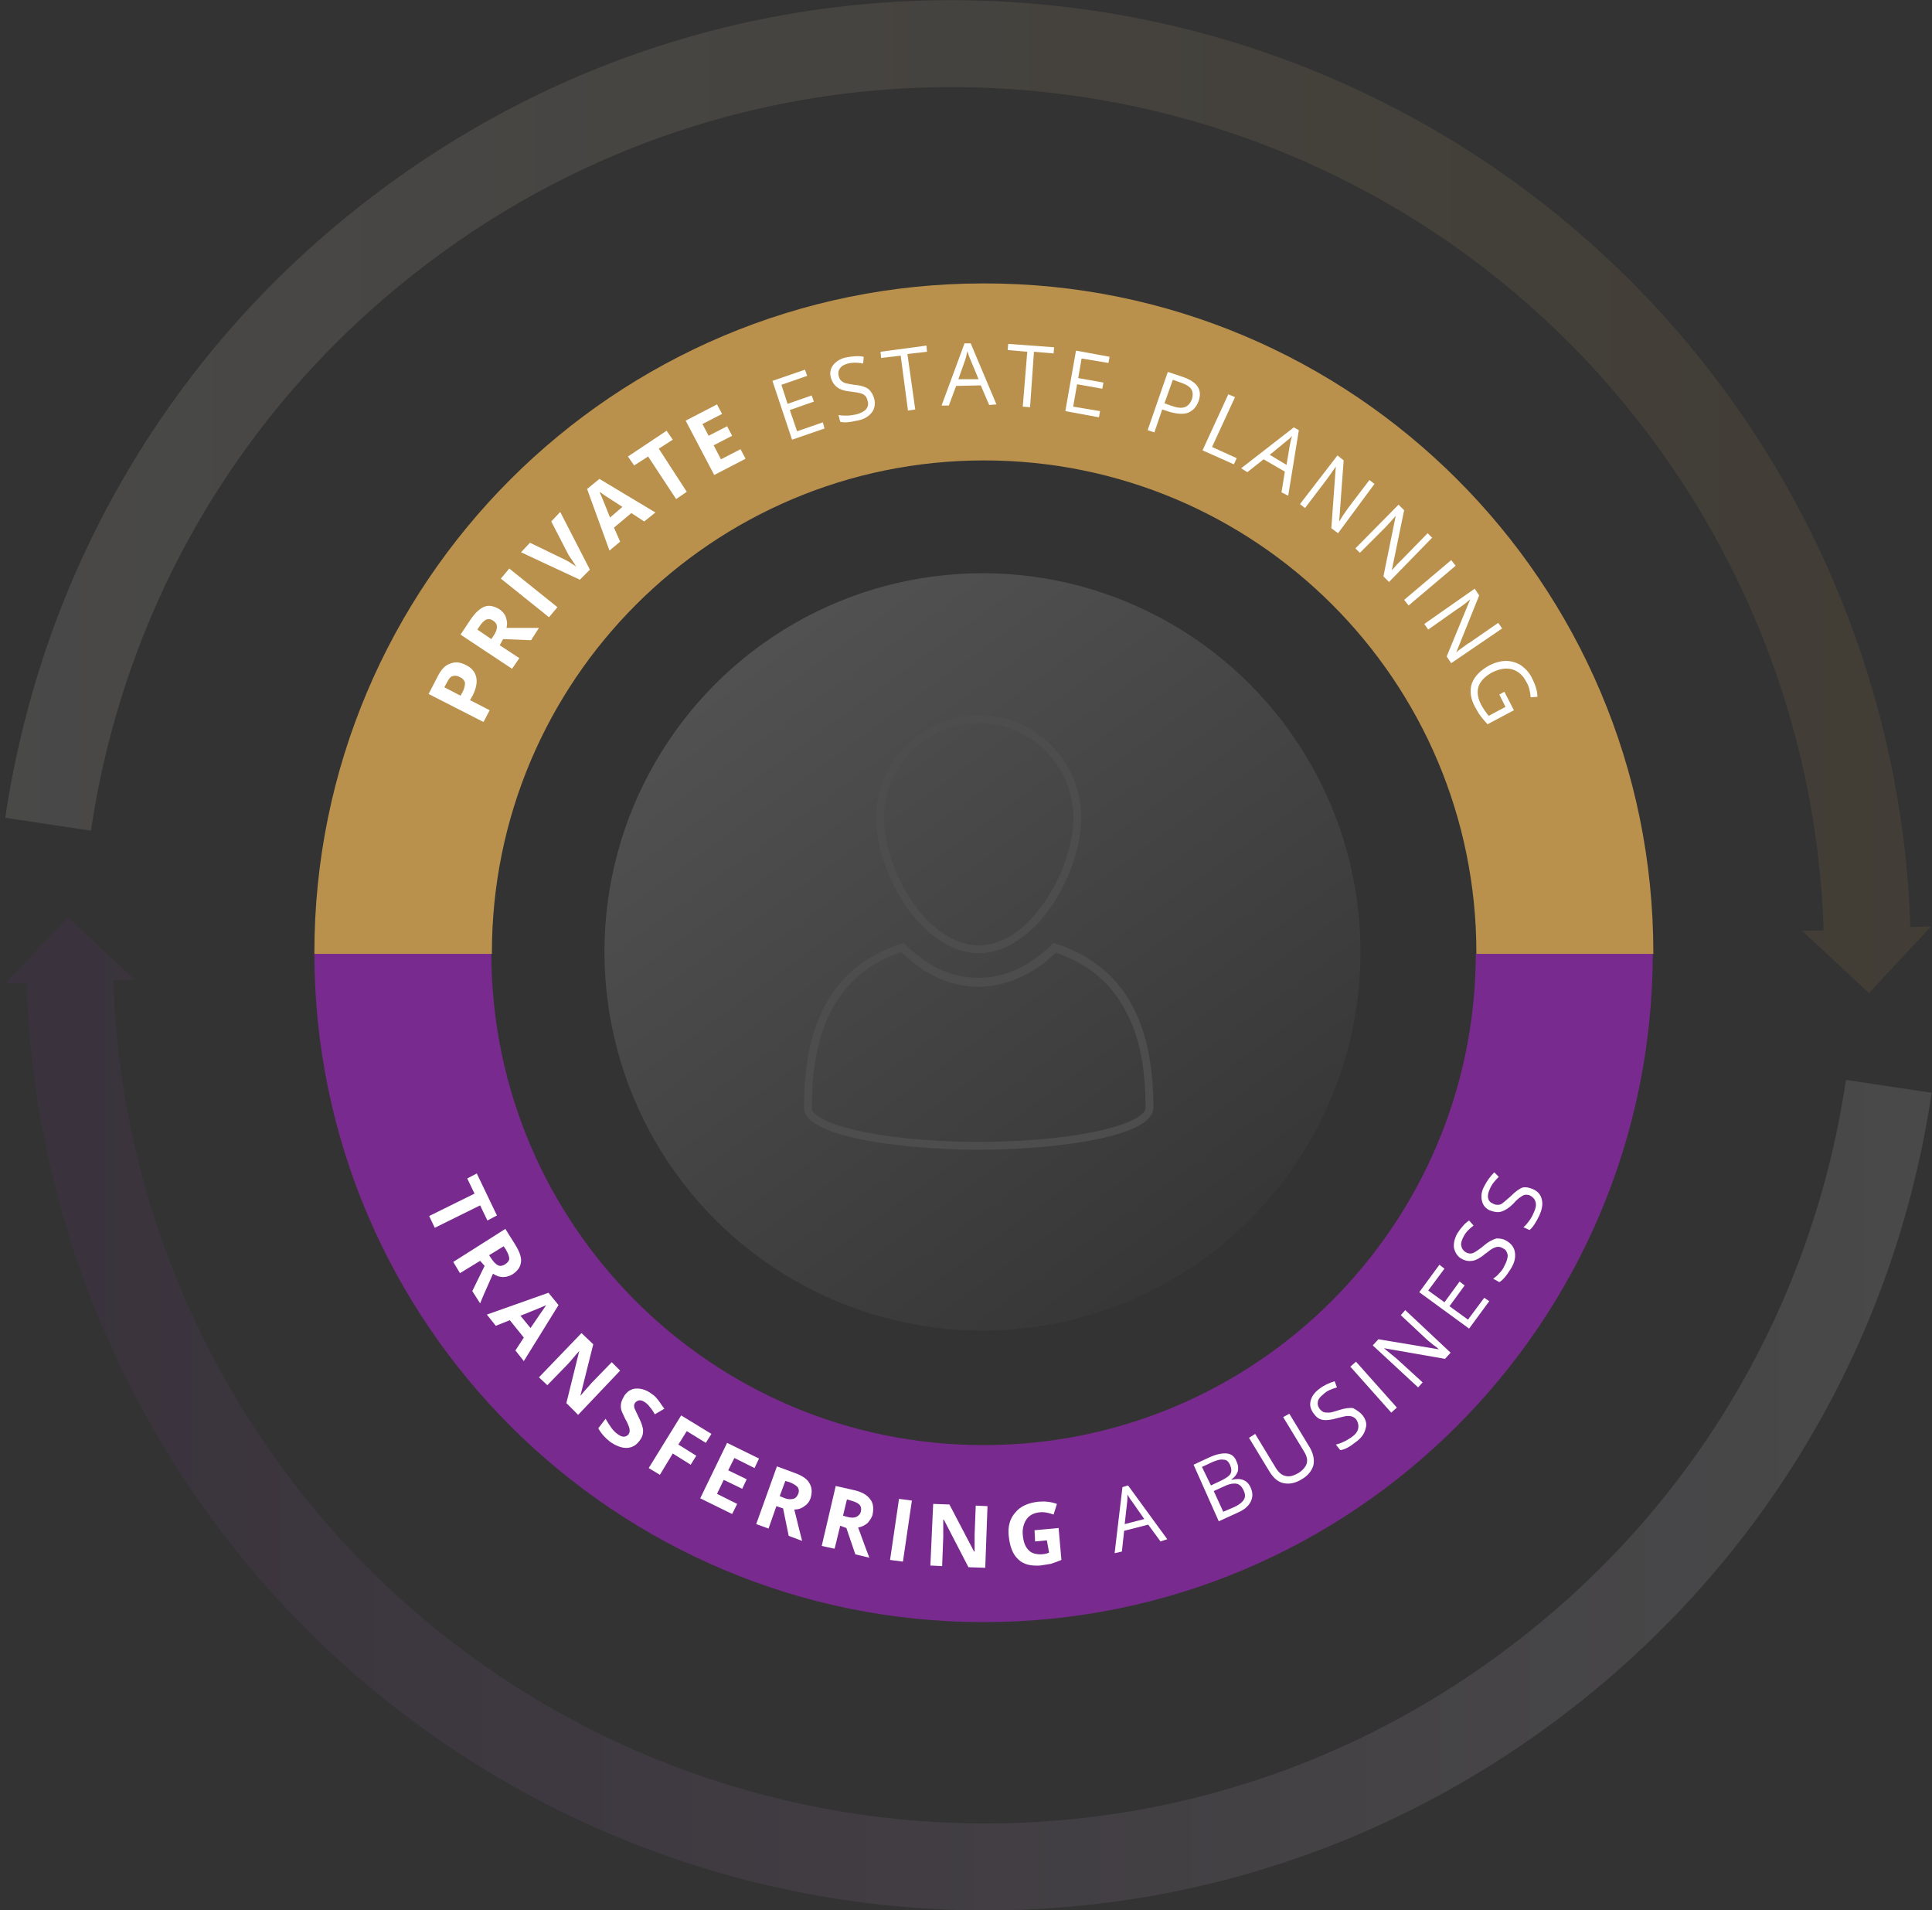 <?xml version="1.0" encoding="utf-8"?>
<!-- Generator: Adobe Illustrator 27.5.0, SVG Export Plug-In . SVG Version: 6.00 Build 0)  -->
<svg version="1.1" id="Calque_1" xmlns="http://www.w3.org/2000/svg" xmlns:xlink="http://www.w3.org/1999/xlink" x="0px" y="0px"
	 viewBox="0 0 345 341" style="enable-background:new 0 0 345 341;" xml:space="preserve">
<rect x="0" y="0" width="345" height="341" fill="#333333" stroke="none"/>
<style type="text/css">
	.st0{opacity:0.15;}
	
		.st1{opacity:0.75;fill-rule:evenodd;clip-rule:evenodd;fill:url(#Fill-1_00000093147215172569855890000006192749608589503672_);enable-background:new    ;}
	
		.st2{opacity:0.75;fill-rule:evenodd;clip-rule:evenodd;fill:url(#Fill-1-Copy_00000123426701378188131000000002617226201396967820_);enable-background:new    ;}
	
		.st3{opacity:0.15;fill-rule:evenodd;clip-rule:evenodd;fill:url(#CIRCLE-CENTER_00000132052846106871335160000015838244608484274821_);enable-background:new    ;}
	.st4{fill-rule:evenodd;clip-rule:evenodd;fill:#4D4D4D;}
	.st5{fill:#792A8E;}
	.st6{fill:#B9914C;}
	.st7{fill:#FFFFFF;}
</style>
<g id="WEBSITE">
	<g id="HP-CHARTE-SUCCESSION-MOB" transform="translate(-12, -401)">
		<g id="SUCCESSION" transform="translate(-217, 39.004)">
			<g id="CONTENT-VISU" transform="translate(229.938, 361.996)">
				<g id="ARROW_x2A_2" class="st0">
					
						<linearGradient id="Fill-1_00000091696272269472600560000015006355211171810709_" gradientUnits="userSpaceOnUse" x1="-785.71" y1="708.419" x2="-784.65" y2="708.419" gradientTransform="matrix(344 0 0 -177.293 270263.625 125686.203)">
						<stop  offset="0" style="stop-color:#FFFFFF"/>
						<stop  offset="1" style="stop-color:#B8904B"/>
					</linearGradient>
					
						<path id="Fill-1" style="opacity:0.75;fill-rule:evenodd;clip-rule:evenodd;fill:url(#Fill-1_00000091696272269472600560000015006355211171810709_);enable-background:new    ;" d="
						M340.2,165.5c-1.3-40.4-17-79.3-44.3-109.4C268.3,25.7,230.6,6.2,189.8,1.3c-44.6-5.4-88.7,6.6-124.4,33.9
						C29.8,62.3,6.6,101.7,0,146l15.3,2.3c6-40.3,27.1-76.1,59.5-100.8c32.4-24.8,72.6-35.7,113.1-30.8
						c37.1,4.5,71.4,22.2,96.5,49.9c24.8,27.4,39.2,62.7,40.3,99.5l-3.8,0.1l11.9,11.1l11.1-11.9L340.2,165.5z"/>
					
						<linearGradient id="Fill-1-Copy_00000138533289379125736750000018171273769962901379_" gradientUnits="userSpaceOnUse" x1="-790.226" y1="712.581" x2="-789.226" y2="712.581" gradientTransform="matrix(-344 0 0 177.293 -271493.625 -126083.203)">
						<stop  offset="0" style="stop-color:#FFFFFF"/>
						<stop  offset="1" style="stop-color:#702F8A"/>
					</linearGradient>
					
						<path id="Fill-1-Copy" style="opacity:0.75;fill-rule:evenodd;clip-rule:evenodd;fill:url(#Fill-1-Copy_00000138533289379125736750000018171273769962901379_);enable-background:new    ;" d="
						M3.8,175.5c1.3,40.4,17,79.3,44.3,109.4c27.6,30.4,65.3,49.9,106.1,54.9c44.6,5.4,88.7-6.6,124.4-33.9
						c35.6-27.2,58.8-66.6,65.4-110.8l-15.3-2.3c-6,40.3-27.1,76.1-59.5,100.8c-32.4,24.8-72.6,35.7-113.1,30.8
						c-37.1-4.5-71.4-22.2-96.5-49.9c-24.8-27.4-39.2-62.7-40.3-99.5l3.8-0.1l-11.9-11.1L0,175.6L3.8,175.5z"/>
				</g>
				<g id="CENTER" transform="translate(107, 102.341)">
					
						<linearGradient id="CIRCLE-CENTER_00000008117939070652728380000006573160277832091305_" gradientUnits="userSpaceOnUse" x1="-888.908" y1="605.835" x2="-888.316" y2="605.023" gradientTransform="matrix(135.075 0 0 -135.118 120096.742 81871.773)">
						<stop  offset="0" style="stop-color:#FFFFFF"/>
						<stop  offset="1" style="stop-color:#4D4D4D"/>
					</linearGradient>
					
						<ellipse id="CIRCLE-CENTER" style="opacity:0.15;fill-rule:evenodd;clip-rule:evenodd;fill:url(#CIRCLE-CENTER_00000008117939070652728380000006573160277832091305_);enable-background:new    ;" cx="67.5" cy="67.6" rx="67.5" ry="67.6"/>
					<g id="ICON-PERSON" transform="translate(35.626, 25.336)">
						<path id="Fill-847" class="st4" d="M17.8,40.7c-0.7,0.2-1,0.3-1,0.3C3.8,45.5,0,56.8,0,70.1c0,4.9,15.6,7.4,31.2,7.5
							c15.6-0.1,31.2-2.6,31.2-7.5c0-13.2-3.8-24.5-16.8-29.1c0,0-0.4-0.1-1.1-0.3c-0.9,1-1.9,1.8-3,2.6c-3.2,2.4-6.8,3.6-10.4,3.6
							c-3.6,0-7.3-1.3-10.5-3.8C19.7,42.5,18.7,41.6,17.8,40.7 M17.4,42.3c0.8,0.8,1.6,1.4,2.4,2.1c3.5,2.7,7.4,4.1,11.4,4.1
							c3.8,0,7.7-1.4,11.2-3.9c0.9-0.6,1.7-1.4,2.6-2.2c0.1,0,0.2,0,0.2,0.1c5.8,2,9.8,5.5,12.4,10.6C59.9,57.4,61,63,61,70.1
							c0,2.5-10.4,6-29.8,6.1c-19.4-0.1-29.8-3.6-29.8-6.1c0-7.1,1.1-12.7,3.4-17.2c2.6-5.1,6.7-8.6,12.5-10.6
							C17.3,42.3,17.3,42.3,17.4,42.3"/>
						<path id="Fill-848" class="st4" d="M31.2,0C21.1,0,12.9,8.2,12.9,18.3c0,7.3,4.3,16.7,10.5,21.3c2.4,1.8,5,2.9,7.8,2.9
							c2.8,0,5.4-1.1,7.7-2.8c6.3-4.6,10.6-14.1,10.6-21.4C49.5,8.2,41.3,0,31.2,0 M31.2,1.4c9.3,0,16.9,7.6,16.9,16.9
							c0,7.2-4.4,16.1-10,20.3c-2.3,1.7-4.6,2.5-6.9,2.5c-2.4,0-4.7-0.9-7-2.6c-5.6-4.2-9.9-13-9.9-20.2C14.3,9,21.9,1.4,31.2,1.4"
							/>
					</g>
				</g>
				<g>
					<path class="st5" d="M262.6,170.3c-0.1,48.5-39.4,87.7-87.9,87.7c-48.5,0-87.8-39.3-87.9-87.7H55.2
						c0.1,65.9,53.6,119.3,119.5,119.3c66,0,119.4-53.4,119.5-119.3H262.6z"/>
					<path class="st6" d="M294.3,170.1v0.2h-31.6v-0.2c0-48.6-39.4-87.9-87.9-87.9c-48.6,0-87.9,39.4-87.9,87.9v0.2H55.2v-0.2
						c0-66,53.5-119.5,119.5-119.5C240.7,50.5,294.3,104.1,294.3,170.1z"/>
					<g>
						<path class="st7" d="M76.7,219.2l-1-2.1l8.1-4l-1.3-2.7l1.7-0.9l3.6,7.5l-1.7,0.9l-1.3-2.7L76.7,219.2z"/>
						<path class="st7" d="M84.8,225.1l-3.6,2.2l-1.2-2l9.3-5.9l1.7,2.7c0.8,1.3,1.2,2.3,1.1,3.2c-0.1,0.9-0.6,1.6-1.5,2.2
							c-0.5,0.3-1.1,0.5-1.7,0.5c-0.6,0-1.2-0.2-1.8-0.6c-1.2,2.7-2,4.5-2.3,5.3l-1.4-2.2l2.2-4.5L84.8,225.1z M86.4,224.1l0.4,0.6
							c0.4,0.6,0.8,1,1.2,1.2s0.8,0.1,1.3-0.2c0.4-0.3,0.7-0.6,0.7-1c0-0.4-0.2-0.9-0.6-1.6l-0.4-0.6L86.4,224.1z"/>
						<path class="st7" d="M91.1,241.1l1.5-2.3l-2.5-3.1l-2.5,1l-1.6-2l11-3.9l1.8,2.2l-6.2,10L91.1,241.1z M93.8,237.1
							c1.4-2.1,2.2-3.2,2.4-3.5c0.2-0.3,0.3-0.5,0.4-0.6c-0.6,0.3-2.1,0.9-4.6,1.9L93.8,237.1z"/>
						<path class="st7" d="M102.3,252.6l-2.1-2.1l2.3-9.3l0,0c-1,1.1-1.6,1.9-2.1,2.4l-3.6,3.7l-1.5-1.4l7.6-7.9l2.1,2l-2.3,9.2l0,0
							c0.9-1.1,1.6-1.8,2-2.3l3.6-3.7l1.5,1.5L102.3,252.6z"/>
						<path class="st7" d="M113.2,257.3c-0.6,0.8-1.4,1.2-2.3,1.2c-0.9,0-1.9-0.4-2.9-1.1c-0.9-0.7-1.6-1.5-2.1-2.4l1.3-1.7
							c0.4,0.7,0.8,1.3,1.1,1.7c0.3,0.4,0.7,0.8,1,1c0.4,0.3,0.8,0.5,1.1,0.5c0.3,0,0.6-0.1,0.9-0.4c0.1-0.2,0.2-0.4,0.2-0.6
							c0-0.2,0-0.4-0.1-0.7c-0.1-0.3-0.3-0.8-0.7-1.5c-0.3-0.7-0.6-1.2-0.7-1.6c-0.1-0.4-0.1-0.9,0-1.3c0.1-0.4,0.3-0.8,0.6-1.3
							c0.6-0.8,1.3-1.2,2.2-1.2c0.9,0,1.8,0.3,2.7,1c0.5,0.3,0.8,0.7,1.2,1.2c0.3,0.4,0.6,0.9,1,1.4l-1.7,1c-0.3-0.5-0.6-1-0.9-1.3
							c-0.2-0.3-0.5-0.6-0.8-0.8c-0.4-0.3-0.7-0.4-1-0.4c-0.3,0-0.6,0.2-0.8,0.4c-0.1,0.2-0.2,0.3-0.2,0.5c0,0.2,0,0.4,0.1,0.6
							c0.1,0.2,0.3,0.7,0.7,1.5c0.5,1,0.8,1.8,0.8,2.5C113.9,256.1,113.7,256.7,113.2,257.3z"/>
						<path class="st7" d="M116.9,263.3l-2-1.2l5.8-9.4l5.4,3.3l-1,1.6l-3.4-2.1l-1.5,2.4l3.2,2l-1,1.6l-3.2-2L116.9,263.3z"/>
						<path class="st7" d="M129.8,270.3l-5.7-2.8l4.8-9.9l5.7,2.8l-0.8,1.7l-3.6-1.8l-1.1,2.2l3.3,1.6l-0.8,1.7l-3.3-1.6l-1.2,2.5
							l3.6,1.8L129.8,270.3z"/>
						<path class="st7" d="M137.7,268.9l-1.4,4l-2.2-0.8l3.7-10.3l3,1.1c1.4,0.5,2.4,1.1,2.8,1.9c0.5,0.8,0.5,1.7,0.2,2.7
							c-0.2,0.6-0.6,1.1-1.1,1.4c-0.5,0.4-1.1,0.6-1.8,0.6c0.7,2.9,1.2,4.8,1.4,5.6l-2.4-0.9l-1-4.9L137.7,268.9z M138.3,267.1
							l0.7,0.3c0.7,0.3,1.2,0.3,1.7,0.2c0.4-0.1,0.7-0.4,0.9-0.9c0.2-0.5,0.1-0.9-0.1-1.2c-0.3-0.3-0.7-0.6-1.5-0.9l-0.7-0.2
							L138.3,267.1z"/>
						<path class="st7" d="M149.1,272.4l-1,4.1l-2.3-0.5l2.5-10.7l3.1,0.7c1.5,0.3,2.5,0.9,3,1.6c0.6,0.7,0.7,1.6,0.5,2.7
							c-0.1,0.6-0.5,1.1-0.9,1.6c-0.5,0.4-1,0.7-1.7,0.8c1,2.8,1.7,4.6,2,5.4l-2.5-0.6l-1.6-4.7L149.1,272.4z M149.6,270.6l0.7,0.2
							c0.7,0.2,1.3,0.2,1.7,0c0.4-0.2,0.7-0.5,0.8-1c0.1-0.5,0-0.9-0.3-1.2c-0.3-0.3-0.8-0.5-1.5-0.7l-0.7-0.2L149.6,270.6z"/>
						<path class="st7" d="M158,278.5l1.6-10.9l2.3,0.3l-1.6,10.9L158,278.5z"/>
						<path class="st7" d="M175,279.9l-3-0.1l-4.4-8.5l-0.1,0c0,1.5,0,2.5,0,3.1l-0.2,5.2l-2.1-0.1l0.5-11l2.9,0.1l4.4,8.4l0.1,0
							c0-1.4,0-2.4,0-3l0.2-5.2l2.1,0.1L175,279.9z"/>
						<path class="st7" d="M183.8,273.2l4.3-0.4l0.5,5.7c-0.7,0.3-1.3,0.5-1.9,0.7c-0.6,0.1-1.2,0.2-1.9,0.3c-1.7,0.1-3-0.2-3.9-1.1
							c-1-0.9-1.5-2.3-1.7-4.1c-0.2-1.8,0.2-3.2,1.2-4.3c0.9-1.1,2.3-1.7,4.1-1.9c1.1-0.1,2.2,0,3.3,0.4l-0.6,1.9
							c-0.8-0.3-1.7-0.5-2.5-0.4c-1,0.1-1.8,0.5-2.3,1.2c-0.5,0.7-0.8,1.7-0.7,2.8c0.1,1.2,0.4,2.1,1,2.7c0.5,0.6,1.3,0.8,2.2,0.8
							c0.5,0,1-0.1,1.5-0.3L186,275l-2.1,0.2L183.8,273.2z"/>
						<path class="st7" d="M206.3,275.2l-2.2-3l-4.3,1.1l-0.4,3.7l-1.3,0.3l1.4-11.8l1-0.3l7,9.6L206.3,275.2z M203.4,271.2l-2.1-3
							c-0.3-0.4-0.6-0.8-0.9-1.4c0,0.5,0,1-0.1,1.7l-0.4,3.6L203.4,271.2z"/>
						<path class="st7" d="M212.2,261.5l2.8-1.3c1.3-0.6,2.4-0.8,3.2-0.7c0.8,0.1,1.4,0.6,1.7,1.5c0.3,0.6,0.3,1.2,0.2,1.7
							c-0.2,0.5-0.5,1-1.1,1.4l0,0.1c1.6-0.4,2.8,0,3.4,1.4c0.4,0.9,0.4,1.7,0,2.5c-0.4,0.8-1.1,1.4-2.2,1.9l-3.5,1.6L212.2,261.5z
							 M215.3,265.2l1.9-0.9c0.8-0.4,1.4-0.8,1.6-1.2c0.2-0.4,0.2-0.9-0.1-1.6c-0.3-0.6-0.6-0.9-1.2-0.9c-0.5-0.1-1.2,0.1-2.1,0.5
							l-1.7,0.8L215.3,265.2z M215.8,266.2l1.7,3.7l2.1-0.9c0.8-0.4,1.3-0.8,1.6-1.3c0.3-0.5,0.2-1.1-0.1-1.7
							c-0.3-0.6-0.7-1-1.2-1.1s-1.3,0-2.1,0.4L215.8,266.2z"/>
						<path class="st7" d="M229.3,252.4l3.7,6.1c0.6,1.1,0.8,2.1,0.6,3.1c-0.3,1-1,1.9-2.1,2.5c-1.1,0.7-2.2,0.9-3.2,0.7
							c-1-0.2-1.8-0.9-2.5-2l-3.7-6.1l1.1-0.7l3.7,6.1c0.5,0.8,1.1,1.3,1.7,1.4c0.7,0.2,1.4,0,2.3-0.5c0.8-0.5,1.3-1.1,1.5-1.7
							c0.2-0.7,0-1.4-0.5-2.2l-3.7-6.1L229.3,252.4z"/>
						<path class="st7" d="M242.4,252.7c0.6,0.8,0.8,1.6,0.5,2.4c-0.2,0.9-0.8,1.7-1.8,2.4c-1,0.8-1.9,1.3-2.7,1.4l-0.8-1
							c0.5-0.1,1-0.3,1.4-0.5c0.5-0.2,0.9-0.5,1.4-0.8c0.7-0.5,1.1-1,1.2-1.6c0.1-0.5,0-1-0.3-1.5c-0.2-0.3-0.5-0.5-0.8-0.6
							c-0.3-0.1-0.6-0.1-1-0.1c-0.4,0.1-1,0.2-1.7,0.4c-1,0.3-1.9,0.4-2.5,0.3c-0.7-0.1-1.2-0.5-1.7-1.2c-0.5-0.7-0.7-1.4-0.5-2.2
							c0.2-0.8,0.7-1.5,1.5-2.1c0.9-0.7,1.8-1.1,2.8-1.4l0.4,1.1c-1,0.3-1.8,0.6-2.4,1.2c-0.5,0.4-0.9,0.8-1,1.3
							c-0.1,0.5,0,0.9,0.3,1.3c0.2,0.3,0.5,0.5,0.7,0.6c0.3,0.1,0.6,0.1,1,0.1c0.4,0,0.9-0.2,1.6-0.4c1.2-0.4,2.1-0.5,2.7-0.4
							C241.4,251.8,241.9,252.1,242.4,252.7z"/>
						<path class="st7" d="M247.5,252.2l-7.3-8.2l1-0.9l7.3,8.2L247.5,252.2z"/>
						<path class="st7" d="M258.1,241.5l-1,1.1l-10.9-1.9l0,0c0.8,0.7,1.6,1.3,2.3,1.9l4.6,4.2l-0.8,0.9l-8.1-7.5l1-1.1l10.8,1.8
							l0,0c-0.1-0.1-0.4-0.4-1-0.8c-0.6-0.5-1-0.8-1.2-1l-4.6-4.3l0.8-0.9L258.1,241.5z"/>
						<path class="st7" d="M265,232.3l-3.6,4.9l-8.9-6.5l3.6-4.9l0.9,0.7l-2.9,3.9l2.9,2.1l2.7-3.7l0.9,0.7l-2.7,3.7l3.3,2.4
							l2.9-3.9L265,232.3z"/>
						<path class="st7" d="M268.2,221.6c0.8,0.5,1.3,1.2,1.4,2.1c0.1,0.9-0.1,1.8-0.8,2.9c-0.7,1.1-1.3,1.9-2,2.3l-1.1-0.6
							c0.4-0.3,0.8-0.6,1.1-1c0.4-0.4,0.7-0.8,0.9-1.3c0.4-0.7,0.6-1.4,0.6-1.9c-0.1-0.5-0.3-1-0.8-1.2c-0.3-0.2-0.6-0.3-0.9-0.3
							c-0.3,0-0.6,0.1-1,0.3c-0.4,0.2-0.8,0.6-1.4,1c-0.8,0.7-1.6,1.1-2.2,1.2c-0.7,0.1-1.3,0-2-0.4c-0.7-0.4-1.1-1.1-1.3-1.9
							c-0.1-0.8,0.1-1.7,0.6-2.6c0.6-0.9,1.2-1.7,2.1-2.3l0.8,0.9c-0.8,0.6-1.4,1.2-1.8,2c-0.3,0.6-0.5,1.1-0.4,1.6
							c0.1,0.5,0.3,0.8,0.7,1.1c0.3,0.2,0.6,0.3,0.9,0.3c0.3,0,0.6-0.1,0.9-0.3c0.3-0.2,0.8-0.5,1.4-1c0.9-0.8,1.7-1.2,2.4-1.4
							C267,221.1,267.6,221.2,268.2,221.6z"/>
						<path class="st7" d="M272.8,212.3c0.9,0.4,1.4,1,1.6,1.9c0.2,0.9,0,1.8-0.5,2.9c-0.6,1.2-1.1,2-1.7,2.5l-1.1-0.5
							c0.4-0.3,0.7-0.7,1-1.1c0.3-0.4,0.6-0.9,0.8-1.4c0.4-0.8,0.5-1.4,0.4-1.9c-0.1-0.5-0.4-0.9-0.9-1.2c-0.3-0.2-0.7-0.2-0.9-0.2
							c-0.3,0-0.6,0.2-0.9,0.4c-0.3,0.2-0.8,0.6-1.3,1.2c-0.8,0.8-1.5,1.2-2.1,1.4c-0.6,0.2-1.3,0.1-2.1-0.2
							c-0.8-0.4-1.2-0.9-1.4-1.7c-0.2-0.8-0.1-1.7,0.4-2.6c0.5-1,1.1-1.8,1.8-2.5l0.8,0.8c-0.7,0.7-1.3,1.4-1.6,2.2
							c-0.3,0.6-0.4,1.2-0.3,1.6c0.1,0.5,0.4,0.8,0.9,1c0.3,0.2,0.7,0.2,0.9,0.2c0.3,0,0.6-0.1,0.9-0.4c0.3-0.2,0.7-0.6,1.3-1.1
							c0.9-0.9,1.6-1.4,2.2-1.6C271.5,211.9,272.1,212,272.8,212.3z"/>
					</g>
					<g>
						<path class="st7" d="M82.2,118.7c1.1,0.5,1.7,1.3,1.9,2.2c0.2,0.9,0,2-0.6,3.2l-0.5,0.9l3.5,1.8l-1.1,2.1l-9.8-5l1.6-3.1
							c0.6-1.2,1.3-2,2.2-2.3C80.3,118.1,81.2,118.2,82.2,118.7z M81.3,124.2l0.4-0.7c0.3-0.6,0.4-1.2,0.4-1.6
							c-0.1-0.4-0.4-0.8-0.9-1c-0.5-0.3-0.9-0.3-1.3-0.2c-0.4,0.1-0.7,0.5-1,1.1l-0.5,0.9L81.3,124.2z"/>
						<path class="st7" d="M88.3,115.2l3.5,2.3l-1.3,1.9l-9.2-6.1l1.8-2.7c0.8-1.2,1.7-2,2.5-2.3c0.8-0.3,1.7-0.1,2.7,0.5
							c0.5,0.4,0.9,0.8,1.1,1.4c0.2,0.6,0.3,1.2,0.1,1.9c3,0,4.9,0,5.8,0l-1.4,2.2l-5-0.2L88.3,115.2z M86.8,114.1l0.4-0.6
							c0.4-0.6,0.6-1.1,0.6-1.6c0-0.4-0.2-0.8-0.7-1.1c-0.4-0.3-0.8-0.3-1.2-0.2c-0.4,0.2-0.8,0.6-1.2,1.2l-0.4,0.6L86.8,114.1z"/>
						<path class="st7" d="M97.1,110.2l-8.6-6.9l1.5-1.8l8.6,6.9L97.1,110.2z"/>
						<path class="st7" d="M97.5,93.1l1.6-1.7l5.3,10.3l-1.8,1.8l-10.5-4.9l1.6-1.7l6.2,3c0.4,0.2,0.8,0.4,1.2,0.7
							c0.5,0.3,0.8,0.5,0.9,0.6c-0.3-0.4-0.7-1.1-1.4-2.1L97.5,93.1z"/>
						<path class="st7" d="M114.1,93.1l-2.3-1.5l-3.1,2.6l1.1,2.5l-1.9,1.6l-4-11l2.2-1.8l10,6L114.1,93.1z M110.2,90.5
							c-2.1-1.4-3.3-2.1-3.5-2.3s-0.5-0.3-0.6-0.4c0.3,0.6,0.9,2.1,1.9,4.6L110.2,90.5z"/>
						<path class="st7" d="M121.7,87.8l-1.9,1.3l-5-7.6l-2.5,1.6l-1.1-1.6l6.9-4.6l1.1,1.6l-2.5,1.6L121.7,87.8z"/>
						<path class="st7" d="M132.2,81.9l-5.6,2.9l-5.1-9.7l5.6-2.9l0.9,1.7l-3.5,1.8l1.1,2.1l3.3-1.7l0.9,1.7l-3.3,1.7l1.3,2.5
							l3.5-1.8L132.2,81.9z"/>
						<path class="st7" d="M146.3,76.5l-5.8,2L137,68l5.8-2l0.4,1.1l-4.6,1.6l1.1,3.4l4.3-1.5l0.4,1.1l-4.3,1.5l1.3,3.8l4.6-1.6
							L146.3,76.5z"/>
						<path class="st7" d="M155.2,71.3c0.2,0.9,0,1.8-0.5,2.4c-0.6,0.7-1.4,1.2-2.6,1.4c-1.3,0.3-2.3,0.4-3,0.2l-0.3-1.2
							c0.5,0.1,1,0.1,1.5,0.1s1.1-0.1,1.6-0.2c0.8-0.2,1.4-0.5,1.8-0.9c0.3-0.4,0.5-0.9,0.3-1.5c-0.1-0.4-0.2-0.7-0.4-0.9
							c-0.2-0.2-0.5-0.4-0.9-0.5c-0.4-0.1-1-0.2-1.8-0.3c-1.1-0.1-1.9-0.4-2.4-0.8c-0.5-0.4-0.9-1-1.1-1.8c-0.2-0.8,0-1.6,0.5-2.2
							c0.5-0.6,1.3-1.1,2.3-1.3c1.1-0.2,2.1-0.3,3.1-0.1l-0.1,1.2c-1-0.2-1.9-0.2-2.7,0c-0.7,0.2-1.1,0.4-1.4,0.8
							c-0.3,0.4-0.4,0.8-0.3,1.3c0.1,0.4,0.2,0.7,0.4,0.9c0.2,0.2,0.5,0.4,0.8,0.5c0.4,0.1,0.9,0.2,1.6,0.3c1.2,0.1,2.1,0.4,2.6,0.8
							C154.7,70,155,70.5,155.2,71.3z"/>
						<path class="st7" d="M162.5,73.1l-1.3,0.2l-1.3-9.8l-3.5,0.4l-0.1-1.1l8.2-1.1l0.1,1.1l-3.5,0.4L162.5,73.1z"/>
						<path class="st7" d="M175.7,72.3l-1.5-3.5l-4.4,0.1l-1.3,3.5l-1.3,0l4.1-11.1l1.1,0l4.6,10.9L175.7,72.3z M173.8,67.7
							l-1.4-3.4c-0.2-0.4-0.4-1-0.6-1.6c-0.1,0.5-0.2,1-0.4,1.6l-1.2,3.4L173.8,67.7z"/>
						<path class="st7" d="M183,72.7l-1.3-0.1l0.8-9.8l-3.5-0.3l0.1-1.1l8.2,0.6l-0.1,1.1l-3.5-0.3L183,72.7z"/>
						<path class="st7" d="M195.3,74.5l-6-1.1l1.9-10.8l6,1.1l-0.2,1.1l-4.8-0.8l-0.6,3.5l4.5,0.8l-0.2,1.1l-4.5-0.8l-0.7,4l4.8,0.8
							L195.3,74.5z"/>
						<path class="st7" d="M213.1,71.6c-0.4,1.1-1,1.7-1.9,2.1c-0.9,0.3-2,0.2-3.4-0.2l-1.2-0.4l-1.4,4.1l-1.2-0.4l3.6-10.4l2.7,0.9
							C212.9,68.2,213.8,69.6,213.1,71.6z M207,72l1.1,0.4c1.1,0.4,1.9,0.5,2.5,0.3s1-0.7,1.3-1.4c0.2-0.7,0.2-1.3-0.1-1.8
							c-0.3-0.5-1-0.9-1.9-1.2l-1.4-0.5L207,72z"/>
						<path class="st7" d="M213.8,80.4l4.6-10l1.2,0.5l-4.1,8.9l4.4,2l-0.5,1.1L213.8,80.4z"/>
						<path class="st7" d="M227.9,87.9l0.6-3.7l-3.8-2.2l-2.9,2.3l-1.1-0.7l9.4-7.3l0.9,0.5l-1.9,11.7L227.9,87.9z M228.8,83
							l0.6-3.6c0.1-0.5,0.2-1,0.4-1.6c-0.3,0.4-0.7,0.7-1.2,1.1l-2.8,2.3L228.8,83z"/>
						<path class="st7" d="M238,95.2l-1.2-0.9l0.8-11l0,0c-0.6,0.9-1.2,1.7-1.7,2.4l-3.8,5l-0.9-0.7l6.7-8.7l1.1,0.9l-0.8,10.9l0,0
							c0.1-0.1,0.3-0.5,0.7-1.1c0.4-0.6,0.7-1,0.9-1.3l3.8-5l0.9,0.7L238,95.2z"/>
						<path class="st7" d="M247.1,103.9l-1-1l2.2-10.8l0,0c-0.7,0.8-1.4,1.6-2,2.2l-4.4,4.4l-0.8-0.8l7.7-7.8l1,1l-2.2,10.7l0,0
							c0.1-0.1,0.4-0.4,0.9-1c0.5-0.5,0.9-0.9,1.1-1.1l4.4-4.5l0.8,0.8L247.1,103.9z"/>
						<path class="st7" d="M249.8,107.1l8.4-7.1l0.8,1l-8.4,7.1L249.8,107.1z"/>
						<path class="st7" d="M258.2,118.4l-0.8-1.2l4.2-10.2l0,0c-0.8,0.7-1.6,1.3-2.4,1.8l-5.1,3.6l-0.7-1l9-6.3l0.8,1.2l-4.1,10.2
							l0,0c0.1-0.1,0.4-0.4,1-0.8c0.6-0.4,1-0.8,1.3-0.9l5.2-3.6l0.7,1L258.2,118.4z"/>
						<path class="st7" d="M267.7,123.5l1.7,3.3l-4.7,2.5c-0.4-0.4-0.8-0.9-1.2-1.4c-0.4-0.5-0.7-1.1-1.1-1.8
							c-0.8-1.5-0.9-2.9-0.5-4.1c0.5-1.3,1.5-2.3,3.1-3.2c1-0.5,2-0.8,3-0.8c1,0,1.9,0.3,2.7,0.8c0.8,0.6,1.5,1.3,2,2.4
							c0.5,1,0.9,2.1,0.9,3.2l-1.2,0.1c-0.1-1.1-0.3-2-0.8-2.8c-0.6-1.2-1.5-1.9-2.5-2.2c-1.1-0.3-2.2-0.1-3.5,0.5
							c-1.3,0.7-2.1,1.5-2.5,2.5c-0.3,1-0.2,2.1,0.5,3.4c0.4,0.7,0.8,1.3,1.3,1.9l3-1.6l-1.1-2.2L267.7,123.5z"/>
					</g>
				</g>
			</g>
		</g>
	</g>
</g>
</svg>
